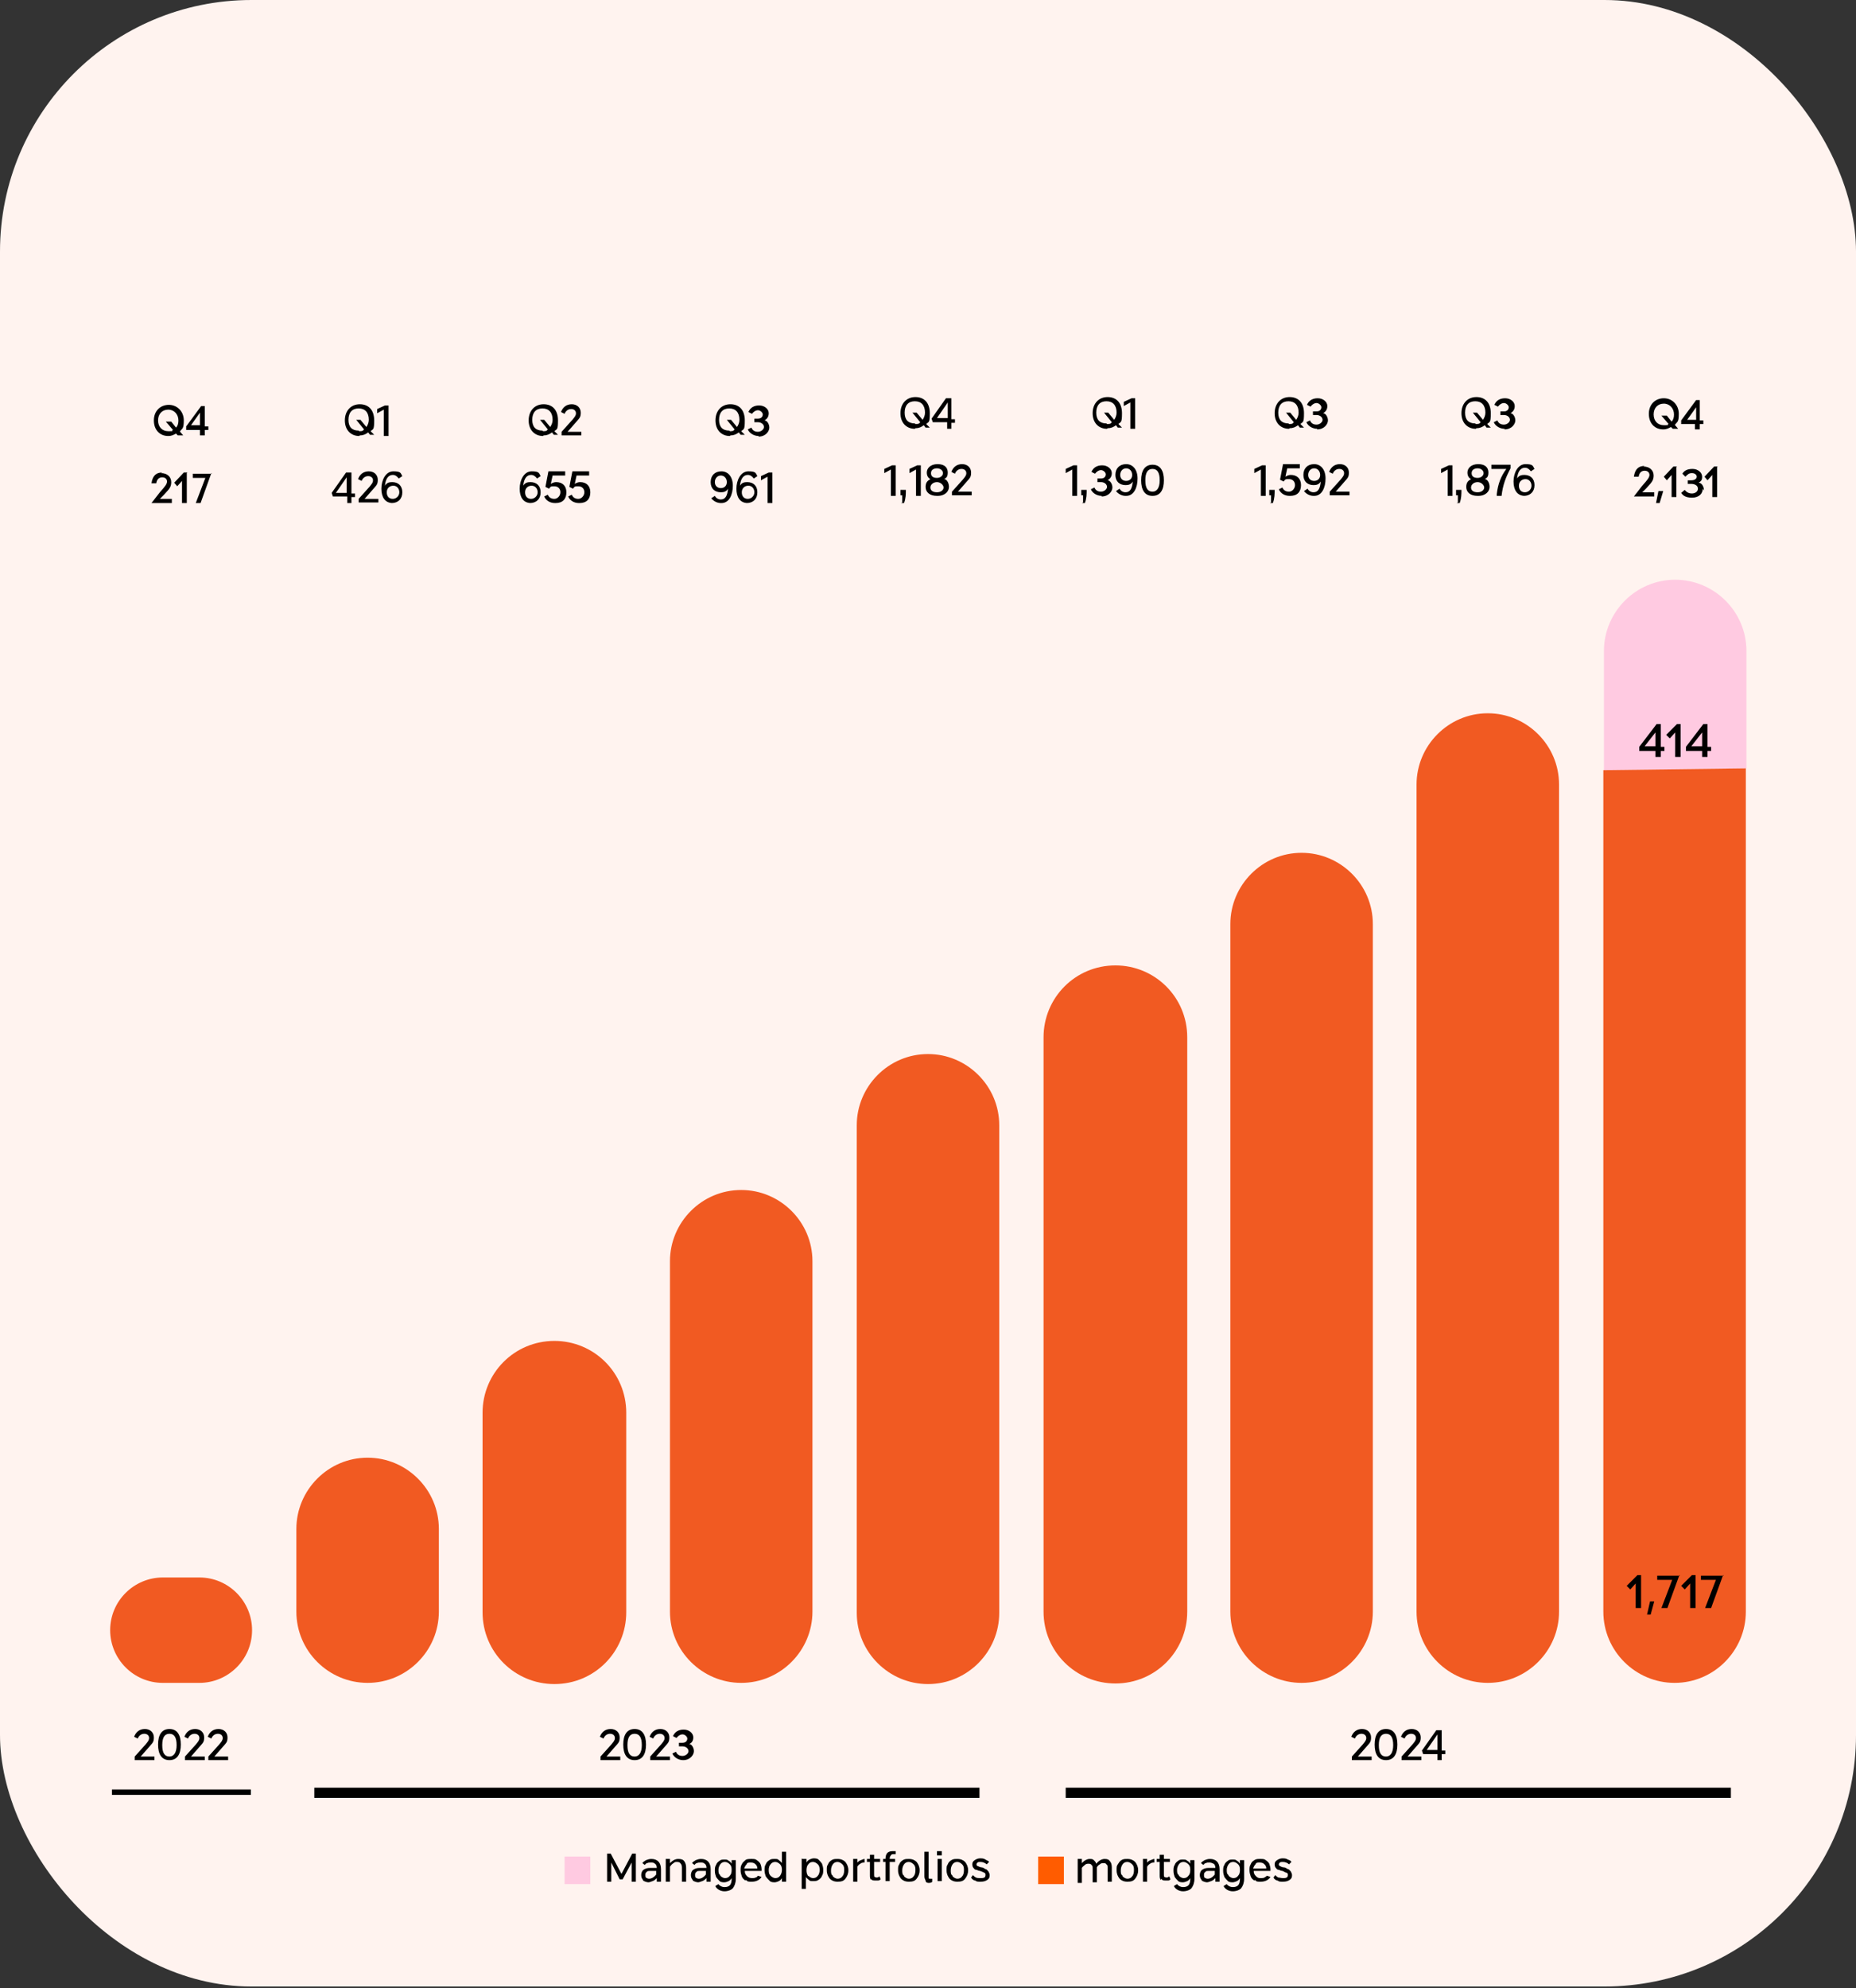 <?xml version="1.0" encoding="UTF-8"?>
<svg id="Layer_1" xmlns="http://www.w3.org/2000/svg" version="1.1" xmlns:xlink="http://www.w3.org/1999/xlink" viewBox="0 0 310 332">
  <rect x="0" y="0" width="310" height="332" fill="#333333" stroke="none"/>
  <!-- Generator: Adobe Illustrator 29.3.1, SVG Export Plug-In . SVG Version: 2.1.0 Build 151)  -->
  <defs>
    <style>
      .st0 {
        fill: #f15a22;
      }

      .st0, .st1 {
        fill-rule: evenodd;
      }

      .st1, .st2 {
        fill: #ffcae1;
      }

      .st3 {
        fill: #ff5c00;
      }

      .st4 {
        fill: #fff3ef;
      }
    </style>
  </defs>
  <rect class="st4" width="310" height="331.7" rx="42" ry="42"/>
  <g>
    <path d="M60,72.8c-1.4,0-2.4-1-2.4-2.6s1-2.7,2.5-2.7,2.4,1,2.4,2.7-.2,1.4-.6,1.8l.6.6h0c0,0-.7,0-.7,0l-.3-.4c-.4.3-.8.5-1.4.5h0ZM60,72c.4,0,.6,0,.8-.3l-1.3-1.6h.7l1,1.2c.2-.3.4-.7.4-1.2,0-1.2-.6-1.9-1.7-1.9s-1.7.7-1.7,1.9.6,1.8,1.7,1.8ZM64.1,72.7v-4.3l-1.1.6v-.7l1.3-.6h.6v5.1h-.8Z"/>
    <path d="M58,83.9v-1h-2.4l-.2-.6,2.4-3.4h.9v3.5h.6v.6h-.6v1h-.7ZM56.1,82.3h1.8v-2.6l-1.8,2.6ZM59.9,83.9v-.6l1.8-2c.4-.5.6-.7.6-1.1s-.3-.7-.8-.7-.9.3-1.1.8l-.6-.3c.3-.8.9-1.3,1.8-1.3s1.5.6,1.5,1.4-.2.9-.8,1.6l-1.4,1.6h2.3v.6h-3.3,0ZM65.6,84c-1.3,0-1.9-1-1.9-2.4s.7-2.9,2-2.9,1.2.3,1.5.8l-.6.4c-.3-.4-.6-.6-1-.6-.7,0-1.2.6-1.3,1.8.3-.5.7-.6,1.2-.6,1,0,1.7.6,1.7,1.7s-.7,1.8-1.8,1.8h.3ZM65.6,83.3c.6,0,1.1-.5,1.1-1.1s-.4-1.1-1-1.1-1.1.4-1.1,1.1.4,1.1,1,1.1Z"/>
  </g>
  <g>
    <path d="M90.7,72.8c-1.4,0-2.4-1-2.4-2.6s1-2.7,2.5-2.7,2.4,1,2.4,2.7-.2,1.4-.6,1.8l.6.6h0c0,0-.7,0-.7,0l-.3-.4c-.4.3-.8.5-1.4.5h0ZM90.7,72c.4,0,.6,0,.8-.3l-1.3-1.6h.7l1,1.2c.2-.3.4-.7.4-1.2,0-1.2-.6-1.9-1.7-1.9s-1.7.7-1.7,1.9.6,1.8,1.7,1.8ZM93.8,72.7v-.6l1.8-2c.4-.5.6-.7.6-1.1s-.3-.7-.8-.7-.9.3-1.1.8l-.6-.3c.3-.8.9-1.3,1.8-1.3s1.5.6,1.5,1.4-.2.9-.8,1.6l-1.4,1.6h2.3v.6h-3.3,0Z"/>
    <path d="M88.7,84c-1.3,0-1.9-1-1.9-2.4s.7-2.9,2-2.9,1.2.3,1.5.8l-.6.4c-.3-.4-.6-.6-1-.6-.7,0-1.2.6-1.3,1.8.3-.5.7-.6,1.2-.6,1,0,1.7.6,1.7,1.7s-.7,1.8-1.8,1.8h.3ZM88.7,83.3c.6,0,1.1-.5,1.1-1.1s-.4-1.1-1-1.1-1.1.4-1.1,1.1.4,1.1,1,1.1ZM92.7,84c-.8,0-1.5-.4-1.8-1.1l.6-.3c.2.5.6.7,1.1.7s1-.5,1-1.1-.4-1-1-1-.6,0-.9.4l-.6-.3.5-2.6h2.8v.7h-2.1l-.3,1.4c.3-.2.6-.3.9-.3,1,0,1.7.6,1.7,1.7s-.6,1.8-1.8,1.8h0ZM96.7,84c-.8,0-1.5-.4-1.8-1.1l.6-.3c.2.5.6.7,1.1.7s1-.5,1-1.1-.4-1-1-1-.6,0-.9.4l-.6-.3.5-2.6h2.8v.7h-2.1l-.3,1.4c.3-.2.6-.3.9-.3,1,0,1.7.6,1.7,1.7s-.6,1.8-1.8,1.8h0Z"/>
  </g>
  <g>
    <path d="M121.9,72.8c-1.4,0-2.4-1-2.4-2.6s1-2.7,2.5-2.7,2.4,1,2.4,2.7-.2,1.4-.6,1.8l.6.6h0c0,0-.7,0-.7,0l-.3-.4c-.4.3-.8.5-1.4.5h0ZM121.9,72c.4,0,.6,0,.8-.3l-1.3-1.6h.7l1,1.2c.2-.3.4-.7.4-1.2,0-1.2-.6-1.9-1.7-1.9s-1.7.7-1.7,1.9.6,1.8,1.7,1.8ZM126.7,72.8c-.7,0-1.5-.4-1.8-1.1l.6-.3c.2.5.6.7,1.1.7s1-.4,1-.8-.4-.8-1-.8h-.6v-.6h.6c.6,0,.8-.4.8-.7s-.4-.7-.8-.7-.8.3-1,.6l-.6-.3c.3-.7.9-1.1,1.8-1.1s1.6.6,1.6,1.3-.4,1-.7,1.2c.4,0,.8.6.8,1.2s-.6,1.5-1.8,1.5Z"/>
    <path d="M120.4,84c-.6,0-1.2-.3-1.6-.8l.6-.4c.2.4.6.6,1,.6.8,0,1.1-.7,1.2-1.8-.3.5-.7.6-1.2.6-1,0-1.7-.6-1.7-1.7s.7-1.8,1.8-1.8,1.9.9,1.9,2.4-.6,2.9-1.9,2.9h-.2ZM120.4,81.5c.6,0,1-.4,1-1s-.4-1.1-1-1.1-1,.5-1,1.1.4,1,1,1ZM124.9,84c-1.3,0-1.9-1-1.9-2.4s.7-2.9,2-2.9,1.2.3,1.5.8l-.6.4c-.3-.4-.6-.6-1-.6-.7,0-1.2.6-1.3,1.8.3-.5.7-.6,1.2-.6,1,0,1.7.6,1.7,1.7s-.7,1.8-1.8,1.8h.3ZM124.9,83.3c.6,0,1.1-.5,1.1-1.1s-.4-1.1-1-1.1-1.1.4-1.1,1.1.4,1.1,1,1.1ZM128.2,83.9v-4.3l-1.1.6v-.7l1.3-.6h.6v5.1h-.8Z"/>
  </g>
  <g>
    <path d="M152.8,71.6c-1.4,0-2.4-1-2.4-2.6s1-2.7,2.5-2.7,2.4,1,2.4,2.7-.2,1.4-.6,1.8l.6.6h0c0,0-.7,0-.7,0l-.3-.4c-.4.3-.8.5-1.4.5h0ZM152.9,70.8c.4,0,.6,0,.8-.3l-1.3-1.6h.7l1,1.2c.2-.3.4-.7.4-1.2,0-1.2-.6-1.9-1.7-1.9s-1.7.7-1.7,1.9.6,1.8,1.7,1.8ZM158.2,71.5v-1h-2.4l-.2-.6,2.4-3.4h.9v3.5h.6v.6h-.6v1h-.7ZM156.5,69.8h1.8v-2.6l-1.8,2.6Z"/>
    <path d="M148.8,82.7v-4.3l-1.1.6v-.7l1.3-.6h.6v5.1h-.8ZM150.7,83.9c0-.5,0-.8,0-1.2h-.3v-.9h.9c0,.7,0,1.4-.3,2.2h-.5ZM153,82.7v-4.3l-1.1.6v-.7l1.3-.6h.6v5.1h-.8ZM156.5,82.8c-1.2,0-1.9-.6-1.9-1.5s.5-1.1.8-1.3c-.4-.2-.6-.6-.6-1.1,0-.7.6-1.4,1.8-1.4s1.7.6,1.7,1.4-.3.9-.6,1.1c.4,0,.8.6.8,1.3s-.6,1.5-1.9,1.5h0ZM156.5,82.2c.7,0,1.1-.4,1.1-.8s-.5-.9-1.1-.9-1.1.4-1.1.9.4.8,1.1.8ZM156.5,79.8c.6,0,1-.4,1-.8s-.4-.8-1-.8-1,.3-1,.8.3.8,1,.8ZM159,82.7v-.6l1.8-2c.4-.5.6-.7.6-1.1s-.3-.7-.8-.7-.9.3-1.1.8l-.6-.3c.3-.8.9-1.3,1.8-1.3s1.5.6,1.5,1.4-.2.9-.8,1.6l-1.4,1.6h2.3v.6h-3.3,0Z"/>
  </g>
  <g>
    <path d="M184.9,71.6c-1.4,0-2.4-1-2.4-2.6s1-2.7,2.5-2.7,2.4,1,2.4,2.7-.2,1.4-.6,1.8l.6.6h0c0,0-.7,0-.7,0l-.3-.4c-.4.3-.8.5-1.4.5h0ZM184.9,70.8c.4,0,.6,0,.8-.3l-1.3-1.6h.7l1,1.2c.2-.3.4-.7.4-1.2,0-1.2-.6-1.9-1.7-1.9s-1.7.7-1.7,1.9.6,1.8,1.7,1.8ZM188.8,71.5v-4.3l-1.1.6v-.7l1.3-.6h.6v5.1h-.8Z"/>
    <path d="M179.1,82.7v-4.3l-1.1.6v-.7l1.3-.6h.6v5.1h-.8ZM180.9,83.9c0-.5,0-.8,0-1.2h-.3v-.9h.9c0,.7,0,1.4-.3,2.2h-.5ZM184,82.8c-.7,0-1.5-.4-1.8-1.1l.6-.3c.2.5.6.7,1.1.7s1-.4,1-.8-.4-.8-1-.8h-.6v-.6h.6c.6,0,.8-.4.8-.7s-.4-.7-.8-.7-.8.3-1,.6l-.6-.3c.3-.7.9-1.1,1.8-1.1s1.6.6,1.6,1.3-.4,1-.7,1.2c.4,0,.8.6.8,1.2s-.6,1.5-1.8,1.5h0ZM188,82.8c-.6,0-1.2-.3-1.6-.8l.6-.4c.2.4.6.6,1,.6.8,0,1.1-.7,1.2-1.8-.3.5-.7.6-1.2.6-1,0-1.7-.6-1.7-1.7s.7-1.8,1.8-1.8,1.9.9,1.9,2.4-.6,2.9-1.9,2.9h-.2ZM188.1,80.3c.6,0,1-.4,1-1s-.4-1.1-1-1.1-1,.5-1,1.1.4,1,1,1ZM192.5,82.8c-1.3,0-1.9-1-1.9-2.6s.6-2.6,1.9-2.6,1.9,1,1.9,2.6-.6,2.6-1.9,2.6ZM192.5,82.1c.7,0,1.2-.6,1.2-1.9s-.4-1.9-1.2-1.9-1.2.6-1.2,1.9.4,1.9,1.2,1.9Z"/>
  </g>
  <g>
    <path d="M215.3,71.6c-1.4,0-2.4-1-2.4-2.6s1-2.7,2.5-2.7,2.4,1,2.4,2.7-.2,1.4-.6,1.8l.6.6h0c0,0-.7,0-.7,0l-.3-.4c-.4.3-.8.5-1.4.5h0ZM215.3,70.8c.4,0,.6,0,.8-.3l-1.3-1.6h.7l1,1.2c.2-.3.4-.7.4-1.2,0-1.2-.6-1.9-1.7-1.9s-1.7.7-1.7,1.9.6,1.8,1.7,1.8ZM220,71.6c-.7,0-1.5-.4-1.8-1.1l.6-.3c.2.5.6.7,1.1.7s1-.4,1-.8-.4-.8-1-.8h-.6v-.6h.6c.6,0,.8-.4.8-.7s-.4-.7-.8-.7-.8.3-1,.6l-.6-.3c.3-.7.9-1.1,1.8-1.1s1.6.6,1.6,1.3-.4,1-.7,1.2c.4,0,.8.6.8,1.2s-.6,1.5-1.8,1.5h0Z"/>
    <path d="M210.6,82.7v-4.3l-1.1.6v-.7l1.3-.6h.6v5.1h-.8ZM212.3,83.9c0-.5,0-.8,0-1.2h-.3v-.9h.9c0,.7,0,1.4-.3,2.2h-.5ZM215.4,82.8c-.8,0-1.5-.4-1.8-1.1l.6-.3c.2.5.6.7,1.1.7s1-.5,1-1.1-.4-1-1-1-.6,0-.9.4l-.6-.3.5-2.6h2.8v.7h-2.1l-.3,1.4c.3-.2.6-.3.9-.3,1,0,1.7.6,1.7,1.7s-.6,1.8-1.8,1.8h0ZM219.4,82.8c-.6,0-1.2-.3-1.6-.8l.6-.4c.2.4.6.6,1,.6.8,0,1.1-.7,1.2-1.8-.3.5-.7.6-1.2.6-1,0-1.7-.6-1.7-1.7s.7-1.8,1.8-1.8,1.9.9,1.9,2.4-.6,2.9-1.9,2.9h-.2ZM219.5,80.3c.6,0,1-.4,1-1s-.4-1.1-1-1.1-1,.5-1,1.1.4,1,1,1ZM222.1,82.7v-.6l1.8-2c.4-.5.6-.7.6-1.1s-.3-.7-.8-.7-.9.3-1.1.8l-.6-.3c.3-.8.9-1.3,1.8-1.3s1.5.6,1.5,1.4-.2.9-.8,1.6l-1.4,1.6h2.3v.6h-3.3,0Z"/>
  </g>
  <g>
    <path d="M246.5,71.6c-1.4,0-2.4-1-2.4-2.6s1-2.7,2.5-2.7,2.4,1,2.4,2.7-.2,1.4-.6,1.8l.6.6h0c0,0-.7,0-.7,0l-.3-.4c-.4.3-.8.5-1.4.5h0ZM246.5,70.8c.4,0,.6,0,.8-.3l-1.3-1.6h.7l1,1.2c.2-.3.4-.7.4-1.2,0-1.2-.6-1.9-1.7-1.9s-1.7.7-1.7,1.9.6,1.8,1.7,1.8ZM251.3,71.6c-.7,0-1.5-.4-1.8-1.1l.6-.3c.2.5.6.7,1.1.7s1-.4,1-.8-.4-.8-1-.8h-.6v-.6h.6c.6,0,.8-.4.8-.7s-.4-.7-.8-.7-.8.3-1,.6l-.6-.3c.3-.7.9-1.1,1.8-1.1s1.6.6,1.6,1.3-.4,1-.7,1.2c.4,0,.8.6.8,1.2s-.6,1.5-1.8,1.5h0Z"/>
    <path d="M241.8,82.7v-4.3l-1.1.6v-.7l1.3-.6h.6v5.1h-.8ZM243.5,83.9c0-.5,0-.8,0-1.2h-.3v-.9h.9c0,.7,0,1.4-.3,2.2h-.5ZM246.8,82.8c-1.2,0-1.9-.6-1.9-1.5s.5-1.1.8-1.3c-.4-.2-.6-.6-.6-1.1,0-.7.6-1.4,1.8-1.4s1.7.6,1.7,1.4-.3.9-.6,1.1c.4,0,.8.6.8,1.3s-.6,1.5-1.9,1.5h0ZM246.8,82.2c.7,0,1.1-.4,1.1-.8s-.5-.9-1.1-.9-1.1.4-1.1.9.4.8,1.1.8ZM246.8,79.8c.6,0,1-.4,1-.8s-.4-.8-1-.8-1,.3-1,.8.3.8,1,.8ZM250,82.5c.2-1.7.7-3,1.6-4.2h-2.5v-.7h3.2v.6c-.8,1.5-1.3,2.8-1.5,4.6h-.8v-.2ZM254.7,82.8c-1.3,0-1.9-1-1.9-2.4s.7-2.9,2-2.9,1.2.3,1.5.8l-.6.4c-.3-.4-.6-.6-1-.6-.7,0-1.2.6-1.3,1.8.3-.5.7-.6,1.2-.6,1,0,1.7.6,1.7,1.7s-.7,1.8-1.8,1.8h.3ZM254.7,82.2c.6,0,1.1-.5,1.1-1.1s-.4-1.1-1-1.1-1.1.4-1.1,1.1.4,1.1,1,1.1Z"/>
  </g>
  <path d="M41.9,298.8h-23.2v.9h23.2v-.9Z"/>
  <path d="M22.5,293.9v-.6l1.8-2c.4-.5.6-.7.6-1.1s-.3-.7-.8-.7-.9.3-1.1.8l-.6-.3c.3-.8.9-1.3,1.8-1.3s1.5.6,1.5,1.4-.2.9-.8,1.6l-1.4,1.6h2.3v.6h-3.3,0ZM28.3,293.9c-1.3,0-1.9-1-1.9-2.6s.6-2.6,1.9-2.6,1.9,1,1.9,2.6-.6,2.6-1.9,2.6ZM28.3,293.3c.7,0,1.2-.6,1.2-1.9s-.4-1.9-1.2-1.9-1.2.6-1.2,1.9.4,1.9,1.2,1.9ZM30.9,293.9v-.6l1.8-2c.4-.5.6-.7.6-1.1s-.3-.7-.8-.7-.9.3-1.1.8l-.6-.3c.3-.8.9-1.3,1.8-1.3s1.5.6,1.5,1.4-.2.9-.8,1.6l-1.4,1.6h2.3v.6h-3.3,0ZM34.8,293.9v-.6l1.8-2c.4-.5.6-.7.6-1.1s-.3-.7-.8-.7-.9.3-1.1.8l-.6-.3c.3-.8.9-1.3,1.8-1.3s1.5.6,1.5,1.4-.2.9-.8,1.6l-1.4,1.6h2.3v.6h-3.3,0Z"/>
  <path d="M163.6,298.5H52.5v1.7h111.1v-1.7Z"/>
  <path d="M289.1,298.5h-111.1v1.7h111.1v-1.7Z"/>
  <path d="M100.3,293.9v-.6l1.8-2c.4-.5.6-.7.6-1.1s-.3-.7-.8-.7-.9.3-1.1.8l-.6-.3c.3-.8.9-1.3,1.8-1.3s1.5.6,1.5,1.4-.2.9-.8,1.6l-1.4,1.6h2.3v.6h-3.3,0ZM106,293.9c-1.3,0-1.9-1-1.9-2.6s.6-2.6,1.9-2.6,1.9,1,1.9,2.6-.6,2.6-1.9,2.6ZM106,293.3c.7,0,1.2-.6,1.2-1.9s-.4-1.9-1.2-1.9-1.2.6-1.2,1.9.4,1.9,1.2,1.9ZM108.6,293.9v-.6l1.8-2c.4-.5.6-.7.6-1.1s-.3-.7-.8-.7-.9.3-1.1.8l-.6-.3c.3-.8.9-1.3,1.8-1.3s1.5.6,1.5,1.4-.2.9-.8,1.6l-1.4,1.6h2.3v.6h-3.3,0ZM114.1,293.9c-.7,0-1.5-.4-1.8-1.1l.6-.3c.2.5.6.7,1.1.7s1-.4,1-.8-.4-.8-1-.8h-.6v-.6h.6c.6,0,.8-.4.8-.7s-.4-.7-.8-.7-.8.3-1,.6l-.6-.3c.3-.7.9-1.1,1.8-1.1s1.6.6,1.6,1.3-.4,1-.7,1.1c.4,0,.8.6.8,1.2s-.6,1.5-1.8,1.5h0Z"/>
  <path d="M225.8,293.9v-.6l1.8-2c.4-.5.6-.7.6-1.1s-.3-.7-.8-.7-.9.3-1.1.8l-.6-.3c.3-.8.9-1.3,1.8-1.3s1.5.6,1.5,1.4-.2.9-.8,1.6l-1.4,1.6h2.3v.6h-3.3,0ZM231.5,293.9c-1.3,0-1.9-1-1.9-2.6s.6-2.6,1.9-2.6,1.9,1,1.9,2.6-.6,2.6-1.9,2.6ZM231.5,293.3c.7,0,1.2-.6,1.2-1.9s-.4-1.9-1.2-1.9-1.2.6-1.2,1.9.4,1.9,1.2,1.9ZM234.1,293.9v-.6l1.8-2c.4-.5.6-.7.6-1.1s-.3-.7-.8-.7-.9.3-1.1.8l-.6-.3c.3-.8.9-1.3,1.8-1.3s1.5.6,1.5,1.4-.2.9-.8,1.6l-1.4,1.6h2.3v.6h-3.3,0ZM240.1,293.9v-1h-2.4l-.2-.6,2.4-3.4h.9v3.4h.6v.6h-.6v1h-.7ZM238.3,292.2h1.8v-2.6l-1.8,2.6Z"/>
  <g>
    <path class="st0" d="M18.4,272.2c0-4.9,4-8.8,8.8-8.8h6.1c4.9,0,8.8,4,8.8,8.8h0c0,4.9-4,8.8-8.8,8.8h-6.1c-4.9,0-8.8-4-8.8-8.8h0Z"/>
    <path class="st0" d="M49.5,255.3c0-6.5,5.3-11.9,11.9-11.9h0c6.5,0,11.9,5.3,11.9,11.9v13.8c0,6.5-5.3,11.9-11.9,11.9h0c-6.5,0-11.9-5.3-11.9-11.9v-13.8Z"/>
    <path class="st0" d="M80.6,235.9c0-6.6,5.3-12,12-12h0c6.6,0,12,5.3,12,12v33.3c0,6.6-5.3,12-12,12h0c-6.6,0-12-5.3-12-12v-33.3h0Z"/>
    <path class="st0" d="M111.9,210.6c0-6.5,5.3-11.9,11.9-11.9h0c6.5,0,11.9,5.3,11.9,11.9v58.5c0,6.5-5.3,11.9-11.9,11.9h0c-6.5,0-11.9-5.3-11.9-11.9v-58.5Z"/>
    <path class="st0" d="M143.1,187.9c0-6.5,5.3-11.9,11.9-11.9h0c6.5,0,11.9,5.3,11.9,11.9v81.4c0,6.5-5.3,11.9-11.9,11.9h0c-6.5,0-11.9-5.3-11.9-11.9v-81.4Z"/>
    <path class="st0" d="M174.3,173.2c0-6.6,5.3-12,12-12h0c6.6,0,12,5.3,12,12v95.9c0,6.6-5.3,12-12,12h0c-6.6,0-12-5.3-12-12v-95.9h0Z"/>
    <path class="st0" d="M205.5,154.3c0-6.5,5.3-11.9,11.9-11.9h0c6.5,0,11.9,5.3,11.9,11.9v114.8c0,6.5-5.3,11.9-11.9,11.9h0c-6.5,0-11.9-5.3-11.9-11.9v-114.8h0Z"/>
    <path class="st0" d="M236.6,131c0-6.5,5.3-11.9,11.9-11.9h0c6.5,0,11.9,5.3,11.9,11.9v138.1c0,6.5-5.3,11.9-11.9,11.9h0c-6.5,0-11.9-5.3-11.9-11.9v-138.1Z"/>
    <g>
      <path class="st1" d="M267.9,128.6v-19.9c0-6.5,5.3-11.9,11.9-11.9h0c6.5,0,11.9,5.3,11.9,11.9v19.6"/>
      <path class="st0" d="M291.6,128.3v140.8c0,6.5-5.3,11.9-11.9,11.9h0c-6.5,0-11.9-5.3-11.9-11.9v-140.5"/>
    </g>
  </g>
  <g>
    <path d="M30,72l.6.7h-.9l-.3-.3c-.4.2-.7.4-1.3.4-1.4,0-2.4-1-2.4-2.6s1.1-2.6,2.5-2.6,2.5,1.1,2.5,2.6-.3,1.3-.6,1.8h0ZM28.9,71.8l-1.2-1.4h.9l.8,1c.3-.3.4-.7.4-1.2,0-1-.7-1.8-1.7-1.8s-1.7.7-1.7,1.8.7,1.8,1.7,1.8.6,0,.7-.2h0Z"/>
    <path d="M34.8,71.8h-.6v.9h-.8v-.9h-2.3v-.6l2.5-3.4h.6v3.4h.6v.7h0ZM31.9,71h1.5v-2.1l-1.5,2.1Z"/>
    <path d="M26.9,79c1,0,1.7.6,1.7,1.5s-.4,1.2-1.2,2.1l-.7.7h2v.7h-3.4c0,0,1.4-1.8,1.4-1.8.9-1,1.2-1.4,1.2-1.8s-.3-.7-.8-.7-.9.3-1,1h-.8c.2-1.4.9-1.8,1.8-1.8Z"/>
    <path d="M31.2,79v5h-.8v-3.7l-.8.9-.5-.6,1.6-1.7h.6Z"/>
    <path d="M35.3,79h0c0,0-1.8,5-1.8,5h-.8l1.6-4.2h-2.1v-.7h3.2,0Z"/>
  </g>
  <g>
    <path d="M279.7,70.9l.6.7h-.9l-.3-.3c-.4.2-.7.4-1.3.4-1.4,0-2.4-1-2.4-2.6s1.1-2.6,2.5-2.6,2.5,1.1,2.5,2.6-.3,1.3-.6,1.8h0ZM278.7,70.8l-1.2-1.4h.9l.8,1c.3-.3.4-.7.4-1.2,0-1-.7-1.8-1.7-1.8s-1.7.7-1.7,1.8.7,1.8,1.7,1.8.6,0,.7-.2h0Z"/>
    <path d="M284.5,70.8h-.6v.9h-.8v-.9h-2.3v-.6l2.5-3.4h.6v3.4h.6v.7h0ZM281.8,70.1h1.5v-2.1l-1.5,2.1Z"/>
    <path d="M274.5,77.9c1,0,1.7.6,1.7,1.5s-.4,1.2-1.2,2.1l-.7.7h2v.7h-3.4c0,0,1.4-1.8,1.4-1.8.9-1,1.2-1.4,1.2-1.8s-.3-.7-.8-.7-.9.3-1,1h-.8c.2-1.4.9-1.8,1.8-1.8Z"/>
    <path d="M277.8,82l-.6,2h-.6l.4-2h.7Z"/>
    <path d="M280,78v5h-.8v-3.7l-.8.9-.5-.6,1.6-1.7h.6Z"/>
    <path d="M284.4,81.6c0,.8-.6,1.5-1.8,1.5s-1.6-.5-1.8-.8l.6-.5c.3.4.7.6,1.2.6s1-.3,1-.8-.5-.8-1.1-.8h-.6v-.6h.6c.6,0,.9-.3.9-.6s-.3-.6-.8-.6-.7.2-1.1.6l-.5-.5c.3-.5.8-.8,1.7-.8s1.6.6,1.6,1.3-.3.8-.6,1c.5,0,.9.6.9,1.3h0Z"/>
    <path d="M286.8,78v5h-.8v-3.7l-.8.9-.5-.6,1.6-1.7h.6Z"/>
  </g>
  <g>
    <path d="M278,125.4h-.6v1h-.9v-1h-2.7v-.7l2.9-3.8h.7v3.8h.6v.7ZM274.7,124.6h1.8v-2.3l-1.8,2.3Z"/>
    <path d="M280.7,120.9v5.5h-.9v-4.1l-.9,1-.6-.6,1.8-1.8h.6Z"/>
    <path d="M285.8,125.4h-.6v1h-.9v-1h-2.7v-.7l2.9-3.8h.7v3.8h.6v.7ZM282.5,124.6h1.8v-2.3l-1.8,2.3Z"/>
  </g>
  <g>
    <path d="M274.1,263v5.5h-.9v-4.1l-.9,1-.6-.6,1.8-1.8h.6Z"/>
    <path d="M276.3,267.4l-.6,2.2h-.6l.5-2.2h.9,0Z"/>
    <path d="M280.5,263h0c0,0-2,5.5-2,5.5h-1l1.8-4.7h-2.5v-.7h3.8Z"/>
    <path d="M283.2,263v5.5h-.9v-4.1l-.9,1-.6-.6,1.8-1.8h.6Z"/>
    <path d="M287.8,263h0c0,0-2,5.5-2,5.5h-1l1.8-4.7h-2.5v-.7h3.8Z"/>
  </g>
  <g>
    <g>
      <path d="M101.4,309.5h.6l1.8,3.4,1.8-3.4h.6v4.7h-.7v-3.2l-1.5,2.8h-.5l-1.4-2.8v3.2h-.7v-4.7Z"/>
      <path d="M107.4,313.9c-.2-.2-.3-.5-.3-.8s.1-.7.4-.9.6-.3,1.1-.3h1.1c0-.3-.1-.6-.3-.7-.2-.2-.4-.2-.7-.2s-.4,0-.6.1c-.2,0-.3.2-.4.3l-.4-.3c.1-.2.3-.3.6-.5.3-.1.5-.2.9-.2,1,0,1.6.6,1.6,1.7v2.1h-.7v-.6c-.2.2-.4.4-.7.5s-.5.2-.7.2-.6-.1-.9-.3ZM107.9,313.5c.1.1.3.2.5.2.4,0,.8-.2,1.2-.7v-.6h-1c-.3,0-.5,0-.6.2-.2.1-.2.3-.2.5s0,.4.2.5Z"/>
      <path d="M111.2,310.4h.7v.7c.5-.5.9-.7,1.4-.7s.8.1,1,.4c.2.3.3.6.3,1.1v2.3h-.7v-2.2c0-.3,0-.6-.2-.8-.1-.2-.3-.3-.6-.3s-.4,0-.6.2c-.2.1-.4.3-.6.6v2.5h-.7v-3.7Z"/>
      <path d="M115.7,313.9c-.2-.2-.3-.5-.3-.8s.1-.7.4-.9.6-.3,1.1-.3h1.1c0-.3-.1-.6-.3-.7-.2-.2-.4-.2-.7-.2s-.4,0-.6.1c-.2,0-.3.2-.4.3l-.4-.3c.1-.2.3-.3.6-.5.3-.1.5-.2.9-.2,1,0,1.6.6,1.6,1.7v2.1h-.7v-.6c-.2.2-.4.4-.7.5s-.5.2-.7.2-.6-.1-.9-.3ZM116.2,313.5c.1.1.3.2.5.2.4,0,.8-.2,1.2-.7v-.6h-1c-.3,0-.5,0-.6.2-.2.1-.2.3-.2.5s0,.4.2.5Z"/>
      <path d="M119.5,314.9l.5-.3c.2.3.6.5,1,.5s.7-.1.9-.3c.2-.2.3-.6.3-1v-.2c-.1.2-.3.4-.5.5-.2.1-.5.2-.7.2s-.6,0-.8-.2c-.2-.2-.4-.4-.6-.7-.1-.3-.2-.6-.2-1s0-.7.2-1c.1-.3.3-.5.6-.7.2-.2.5-.2.8-.2s.5,0,.7.2c.2.1.4.3.5.5v-.6h.7v3.1c0,.7-.2,1.2-.5,1.6-.3.3-.8.5-1.4.5s-1.2-.3-1.5-.8ZM120.3,313.2c.2.2.5.4.8.4s.6-.1.8-.4c.2-.2.3-.5.3-.9s0-.7-.3-1c-.2-.2-.5-.4-.8-.4s-.6.1-.8.4-.3.6-.3.9c0,.4,0,.7.3.9Z"/>
      <path d="M124.5,314c-.3-.2-.5-.4-.6-.7-.1-.3-.2-.6-.2-1s0-.7.2-1c.1-.3.4-.5.6-.7s.6-.2,1-.2.7,0,.9.2c.3.2.5.4.6.6s.2.6.2.9,0,.2,0,.3h-2.8c0,.4.1.6.4.9.2.2.5.3.8.3s.4,0,.6-.1c.2,0,.3-.2.4-.3l.6.2c-.3.5-.9.8-1.6.8s-.7,0-1-.3ZM126.5,312c0-.3-.1-.5-.3-.7-.2-.2-.4-.3-.8-.3s-.6,0-.7.3c-.2.2-.3.4-.4.7h2.2Z"/>
      <path d="M128.5,314c-.2-.2-.4-.4-.6-.7-.1-.3-.2-.6-.2-1s0-.7.2-1c.1-.3.3-.5.6-.7s.5-.2.9-.2.5,0,.7.2.4.3.5.5v-1.9h.7v5h-.7v-.6c-.1.2-.3.4-.5.5-.2.1-.5.2-.7.2s-.6,0-.8-.2ZM128.7,313.2c.2.2.5.4.8.4s.6-.1.8-.4.3-.6.3-1-.1-.7-.3-.9c-.2-.2-.5-.4-.8-.4s-.6.1-.8.4c-.2.2-.3.6-.3.9s0,.7.3,1Z"/>
      <path d="M134,310.4h.7v.6c.1-.2.3-.4.5-.5.2-.1.5-.2.7-.2s.6,0,.8.2c.2.2.4.4.6.7.1.3.2.6.2,1s0,.7-.2,1c-.1.3-.3.5-.6.7s-.5.2-.9.2-.5,0-.7-.2-.4-.3-.5-.5v2h-.7v-5.1ZM135,313.2c.2.2.5.4.8.4s.6-.1.8-.4c.2-.2.3-.6.3-.9s0-.7-.3-1c-.2-.2-.5-.4-.8-.4s-.6.1-.8.4c-.2.2-.3.6-.3,1s.1.7.3,1Z"/>
      <path d="M138.6,313.7c-.3-.4-.5-.8-.5-1.4s0-.7.2-1c.1-.3.3-.5.6-.7.3-.2.6-.2,1-.2.6,0,1,.2,1.3.5.3.4.5.8.5,1.4s-.2,1-.5,1.4-.7.5-1.3.5-1-.2-1.3-.5ZM139.1,313.3c.2.2.5.4.8.4s.6-.1.8-.4c.2-.2.3-.6.3-1s0-.7-.3-1c-.2-.2-.5-.4-.8-.4s-.6.1-.8.4c-.2.3-.3.6-.3,1s0,.7.3.9Z"/>
      <path d="M142.5,310.4h.7v.6c.2-.2.3-.3.6-.4s.4-.2.6-.2v.6c-.2,0-.5,0-.7.2-.2.1-.4.3-.5.5v2.5h-.7v-3.7Z"/>
      <path d="M145.5,313.9c-.2-.2-.2-.5-.2-.8v-2.2h-.5v-.5h.5v-.7h.7v.7h1v.5h-1v2.1c0,.2,0,.4.1.4,0,0,.2.1.3.1s.3,0,.5-.2l.2.5c0,0-.2.2-.4.2-.1,0-.3,0-.5,0-.3,0-.6,0-.7-.3Z"/>
      <path d="M147.9,310.9h-.4v-.5h.4c0-.4.1-.8.3-1,.2-.2.5-.3.9-.3s.2,0,.3,0c0,0,.2,0,.2,0v.5c-.2,0-.3,0-.3,0-.2,0-.4,0-.5.2-.1.1-.2.3-.2.6h.9v.5h-.9v3.2h-.7v-3.2Z"/>
      <path d="M150.5,313.7c-.3-.4-.5-.8-.5-1.4s0-.7.2-1c.1-.3.3-.5.6-.7.3-.2.6-.2,1-.2.6,0,1,.2,1.3.5.3.4.5.8.5,1.4s-.2,1-.5,1.4-.7.5-1.3.5-1-.2-1.3-.5ZM151,313.3c.2.2.5.4.8.4s.6-.1.8-.4c.2-.2.3-.6.3-1s0-.7-.3-1c-.2-.2-.5-.4-.8-.4s-.6.1-.8.4c-.2.3-.3.6-.3,1s0,.7.3.9Z"/>
      <path d="M154.6,314c-.1-.2-.2-.4-.2-.7v-4.1h.7v4c0,.2,0,.3,0,.4s.1.1.3.1.2,0,.3,0v.5c0,.1-.3.2-.5.2s-.5,0-.6-.3Z"/>
      <path d="M156.5,309.1h.8v.7h-.8v-.7ZM156.6,310.4h.7v3.7h-.7v-3.7Z"/>
      <path d="M158.6,313.7c-.3-.4-.5-.8-.5-1.4s0-.7.2-1c.1-.3.3-.5.6-.7.3-.2.6-.2,1-.2.6,0,1,.2,1.3.5.3.4.5.8.5,1.4s-.2,1-.5,1.4-.7.5-1.3.5-1-.2-1.3-.5ZM159.1,313.3c.2.2.5.4.8.4s.6-.1.8-.4c.2-.2.3-.6.3-1s0-.7-.3-1c-.2-.2-.5-.4-.8-.4s-.6.1-.8.4c-.2.3-.3.6-.3,1s0,.7.3.9Z"/>
      <path d="M162.8,314c-.3-.1-.5-.3-.6-.5l.3-.4c.1.1.3.3.5.4s.5.1.8.1.4,0,.6-.1c.1,0,.2-.2.2-.4s0-.3-.2-.4-.4-.2-.7-.3c-.3,0-.5-.2-.7-.2-.2,0-.3-.2-.4-.3s-.2-.3-.2-.6.1-.5.4-.7c.3-.2.6-.3.9-.3s.6,0,.9.2.5.2.6.4l-.4.4c-.2-.2-.6-.4-1-.4s-.4,0-.5.1c-.1,0-.2.2-.2.3s0,.2.2.3c.1,0,.4.2.6.2.3,0,.5.2.7.3.2,0,.3.2.5.4.1.2.2.4.2.6,0,.4-.1.6-.4.8s-.6.3-1.1.3-.7,0-.9-.2Z"/>
      <path d="M180,310.4h.7v.7c.2-.2.4-.4.6-.5.2-.1.4-.2.7-.2s.5,0,.7.2.3.3.4.6c.4-.5.9-.8,1.4-.8s.7.1.9.4c.2.2.3.6.3,1v2.4h-.7v-2.3c0-.3,0-.5-.2-.6-.1-.2-.3-.2-.5-.2s-.4,0-.6.2c-.2.1-.4.3-.5.5v2.5h-.7v-2.3c0-.3,0-.5-.2-.6-.1-.2-.3-.2-.5-.2s-.4,0-.6.2-.4.3-.5.5v2.5h-.7v-3.7Z"/>
      <path d="M187,313.7c-.3-.4-.5-.8-.5-1.4s0-.7.2-1,.3-.5.6-.7c.3-.2.6-.2,1-.2.6,0,1,.2,1.3.5.3.4.5.8.5,1.4s-.2,1-.5,1.4c-.3.4-.7.5-1.3.5s-1-.2-1.3-.5ZM187.5,313.3c.2.2.5.4.8.4s.6-.1.8-.4c.2-.2.3-.6.3-1s0-.7-.3-1c-.2-.2-.5-.4-.8-.4s-.6.1-.8.4-.3.6-.3,1,0,.7.3.9Z"/>
      <path d="M190.9,310.4h.7v.6c.2-.2.3-.3.6-.4s.4-.2.6-.2v.6c-.2,0-.5,0-.7.2-.2.1-.4.3-.5.5v2.5h-.7v-3.7Z"/>
      <path d="M193.9,313.9c-.2-.2-.2-.5-.2-.8v-2.2h-.5v-.5h.5v-.7h.7v.7h1v.5h-1v2.1c0,.2,0,.4.1.4,0,0,.2.1.3.1s.3,0,.5-.2l.2.5c0,0-.2.2-.3.2-.1,0-.3,0-.5,0-.3,0-.6,0-.7-.3Z"/>
      <path d="M196.1,314.9l.5-.3c.2.3.6.5,1,.5s.7-.1.9-.3c.2-.2.3-.6.3-1v-.2c-.1.2-.3.4-.5.5-.2.1-.5.2-.7.2s-.6,0-.8-.2c-.2-.2-.4-.4-.6-.7-.1-.3-.2-.6-.2-1s0-.7.2-1c.1-.3.3-.5.6-.7.2-.2.5-.2.8-.2s.5,0,.7.2c.2.1.4.3.5.5v-.6h.7v3.1c0,.7-.2,1.2-.5,1.6-.3.3-.8.5-1.4.5s-1.2-.3-1.5-.8ZM196.9,313.2c.2.2.5.4.8.4s.6-.1.8-.4c.2-.2.3-.5.3-.9s0-.7-.3-1c-.2-.2-.5-.4-.8-.4s-.6.1-.8.4-.3.6-.3.9c0,.4,0,.7.3.9Z"/>
      <path d="M200.7,313.9c-.2-.2-.3-.5-.3-.8s.1-.7.4-.9c.3-.2.6-.3,1.1-.3h1.1c0-.3-.1-.6-.3-.7s-.4-.2-.7-.2-.4,0-.6.1c-.2,0-.3.2-.4.3l-.4-.3c.1-.2.3-.3.6-.5.3-.1.5-.2.9-.2,1,0,1.6.6,1.6,1.7v2.1h-.7v-.6c-.2.2-.4.4-.7.5s-.5.2-.7.2-.6-.1-.9-.3ZM201.2,313.5c.1.1.3.2.5.2.4,0,.8-.2,1.2-.7v-.6h-1c-.3,0-.5,0-.6.2-.2.1-.2.3-.2.5s0,.4.2.5Z"/>
      <path d="M204.4,314.9l.5-.3c.2.3.6.5,1,.5s.7-.1.9-.3c.2-.2.3-.6.3-1v-.2c-.1.2-.3.4-.5.5-.2.1-.5.2-.7.2s-.6,0-.8-.2c-.2-.2-.4-.4-.6-.7-.1-.3-.2-.6-.2-1s0-.7.2-1c.1-.3.3-.5.6-.7.2-.2.5-.2.8-.2s.5,0,.7.2c.2.1.4.3.5.5v-.6h.7v3.1c0,.7-.2,1.2-.5,1.6-.3.3-.8.5-1.4.5s-1.2-.3-1.5-.8ZM205.2,313.2c.2.2.5.4.8.4s.6-.1.8-.4c.2-.2.3-.5.3-.9s0-.7-.3-1c-.2-.2-.5-.4-.8-.4s-.6.1-.8.4-.3.6-.3.9c0,.4,0,.7.3.9Z"/>
      <path d="M209.5,314c-.3-.2-.5-.4-.6-.7-.1-.3-.2-.6-.2-1s0-.7.2-1c.1-.3.3-.5.6-.7s.6-.2,1-.2.7,0,.9.2c.3.2.5.4.6.6.1.3.2.6.2.9s0,.2,0,.3h-2.8c0,.4.1.6.4.9s.5.3.8.3.4,0,.6-.1.3-.2.4-.3l.6.2c-.3.5-.9.8-1.6.8s-.7,0-1-.3ZM211.5,312c0-.3-.1-.5-.3-.7-.2-.2-.4-.3-.8-.3s-.6,0-.7.3c-.2.2-.3.4-.4.7h2.2Z"/>
      <path d="M213.3,314c-.3-.1-.5-.3-.6-.5l.3-.4c.1.1.3.3.5.4.2,0,.5.1.8.1s.4,0,.6-.1c.1,0,.2-.2.2-.4s0-.3-.2-.4c-.2,0-.4-.2-.7-.3-.3,0-.5-.2-.7-.2s-.3-.2-.4-.3c-.1-.1-.2-.3-.2-.6s.1-.5.4-.7c.3-.2.6-.3.9-.3s.6,0,.9.2c.3.1.5.2.6.4l-.4.4c-.2-.2-.6-.4-1-.4s-.4,0-.5.1c-.1,0-.2.2-.2.3s0,.2.2.3.4.2.6.2c.3,0,.5.2.7.3.2,0,.3.2.5.4.1.2.2.4.2.6,0,.4-.1.6-.4.8s-.6.3-1.1.3-.7,0-.9-.2Z"/>
    </g>
    <rect class="st2" x="94.3" y="310" width="4.3" height="4.6"/>
    <rect class="st3" x="173.4" y="310" width="4.3" height="4.6"/>
  </g>
</svg>